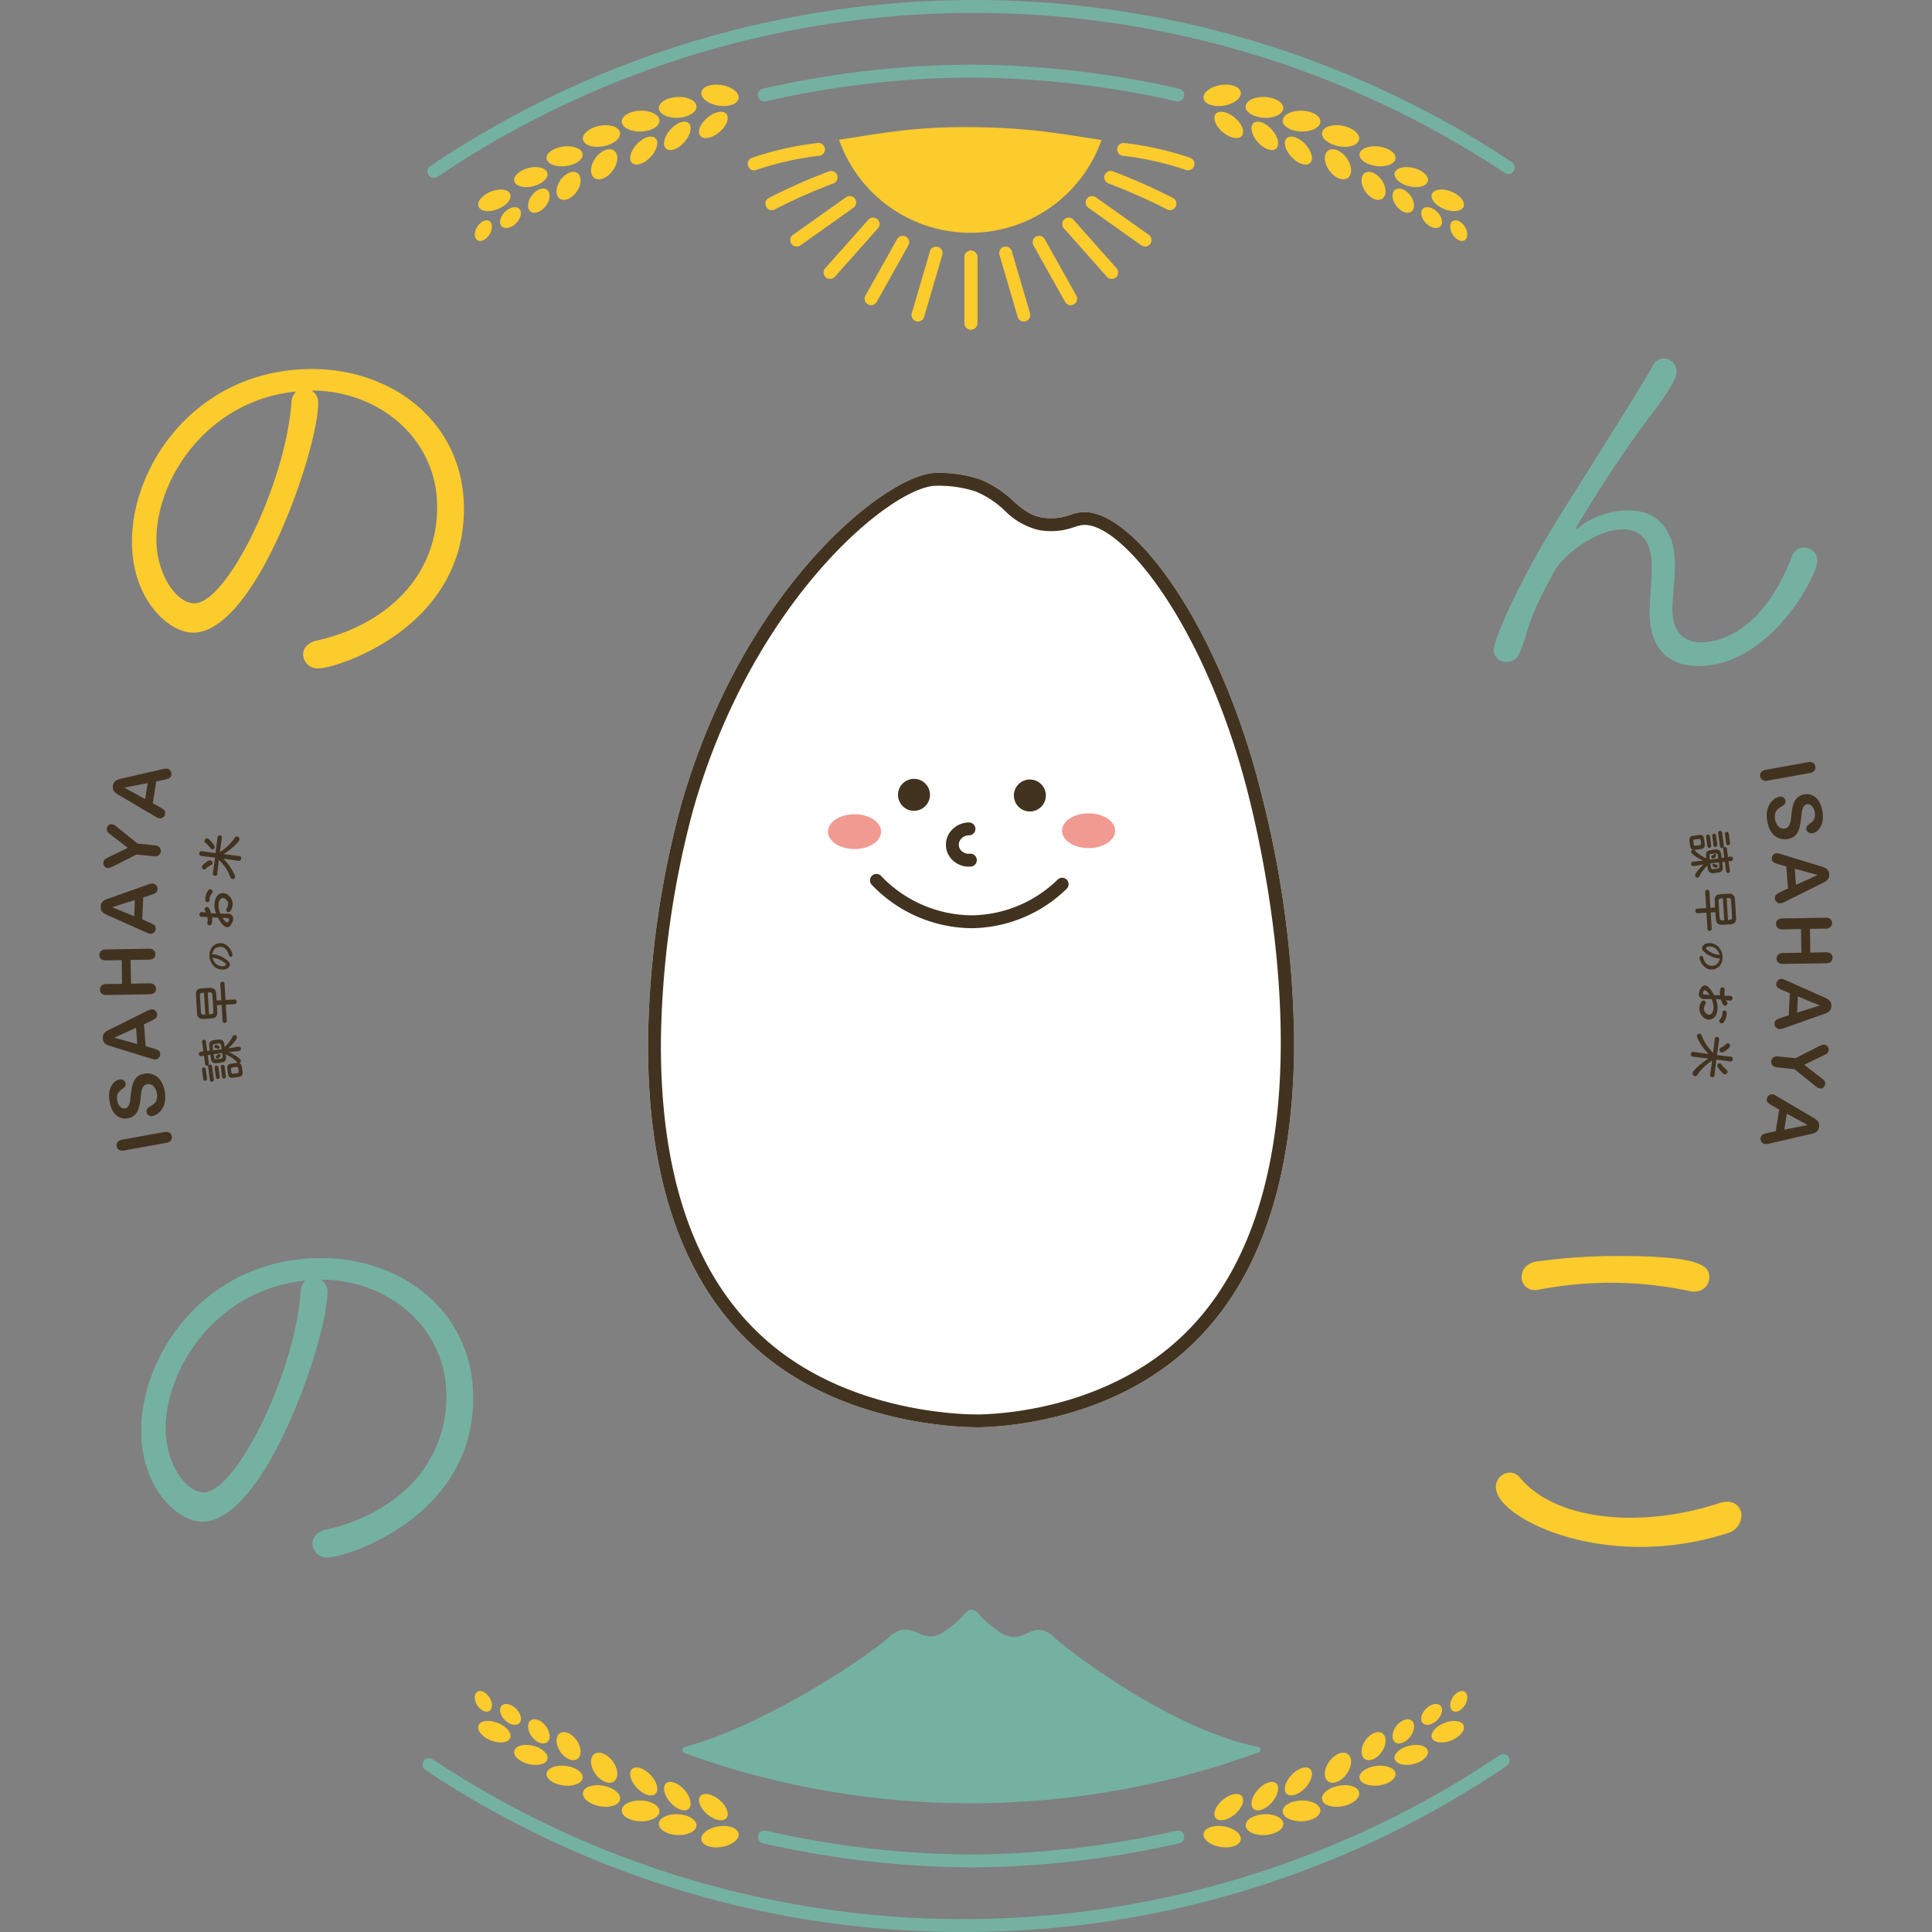 <svg xmlns="http://www.w3.org/2000/svg" xmlns:xlink="http://www.w3.org/1999/xlink" width="400" height="400" viewBox="0 0 400 400"><rect x="0" y="0" width="400" height="400" fill="#808080" stroke="none"/><defs><clipPath id="a"><rect width="400" height="400" fill="none"/></clipPath></defs><g clip-path="url(#a)"><path d="M65.874,83.492c0,9.417-12.853,47.49-25.9,47.49-5.062,0-12.656-6.886-12.656-18.834,0-16.1,13.63-35.744,37.29-35.744,16.745,0,31.446,11.139,31.446,28.96,0,24.909-26.579,33.009-29.987,33.009a3,3,0,0,1-3.311-2.835c0-1.215.877-2.531,2.921-2.937,13.145-2.936,24.829-12.353,24.829-27.643,0-14.175-12.073-24.1-26-24.1a2.851,2.851,0,0,1,1.364,2.632M32.381,111.743c0,6.885,3.993,13.163,7.887,13.163,6.621,0,18.693-24.3,20.057-41.312a3.536,3.536,0,0,1,.973-2.532c-18.305,1.823-28.917,18.024-28.917,30.681" fill="#fccb2c"/><path d="M341.546,126.947c0-3.679.43-6.044.43-9.285,0-2.628-.258-8.059-6.012-8.059-5.668,0-12.453,5.519-14.084,8.585-1.889,3.416-4.38,7.971-5.582,12.176-1.718,5.606-2.234,6.657-4.466,6.657a2.476,2.476,0,0,1-2.577-2.54c0-1.84,4.809-13.578,14.17-28.469,15.889-25.228,17.778-28.47,18.723-30.222a2.65,2.65,0,0,1,2.318-1.577,2.7,2.7,0,0,1,2.662,2.716c0,1.051-.773,3.066-5.41,9.11a262.786,262.786,0,0,0-15.459,23.3c0,.088,0,.175.086.175a2.487,2.487,0,0,0,.859-.525c1.031-1.051,5.239-3.329,9.79-3.329,9.705,0,9.791,9.461,9.791,11.3,0,2.978-.516,6.482-.516,9.2,0,5.081,2.663,6.832,5.927,6.832s12.537-1.664,18.721-17.606a2.708,2.708,0,0,1,5.325.788c0,3.066-9.791,21.724-24.648,21.724-5.582,0-10.048-3.154-10.048-10.862Z" fill="#75b1a0"/><path d="M202.461,295.512c-3.933,0-25.677-.617-42.722-13.7-17.246-13.235-25.848-35.707-25.566-66.793a197.307,197.307,0,0,1,6.657-47.677c12.789-45.715,42.936-69.393,52.984-69.438h.148a26.511,26.511,0,0,1,9.057,1.389,21.869,21.869,0,0,1,6.757,4.422c1.713,1.5,3.193,2.8,5.6,3.358a11.409,11.409,0,0,0,6.283-.51,14.785,14.785,0,0,1,1.744-.453c10.468-1.8,28.811,22.618,37.688,57.966a214.971,214.971,0,0,1,6.842,51.422c.053,31.5-8.745,54.084-26.149,67.134-15.268,11.448-33.5,12.747-38.731,12.872-.075,0-.277.007-.592.007m21.167-188.088h0Z" fill="#fff"/><path d="M202.461,295.512c-3.933,0-25.677-.617-42.722-13.7-17.246-13.235-25.848-35.707-25.566-66.793a197.307,197.307,0,0,1,6.657-47.677c12.789-45.715,42.936-69.393,52.984-69.438h.148a26.511,26.511,0,0,1,9.057,1.389,21.869,21.869,0,0,1,6.757,4.422c1.713,1.5,3.193,2.8,5.6,3.358a11.409,11.409,0,0,0,6.283-.51,14.785,14.785,0,0,1,1.744-.453c10.468-1.8,28.811,22.618,37.688,57.966a214.971,214.971,0,0,1,6.842,51.422c.053,31.5-8.745,54.084-26.149,67.134-15.268,11.448-33.5,12.747-38.731,12.872-.075,0-.277.007-.592.007m-8.5-194.939h-.135c-9.167.04-38.188,23.742-50.429,67.491a194.47,194.47,0,0,0-6.558,46.98c-.273,30.2,7.978,51.957,24.523,64.655,17.676,13.563,40.659,13.173,41.626,13.14,5.027-.12,22.562-1.366,37.195-12.34,37.007-27.748,23.381-95.625,18.322-115.769-8.964-35.691-26.827-57.35-34.652-55.992h0a13.382,13.382,0,0,0-1.424.379,13.874,13.874,0,0,1-7.656.555,14.914,14.914,0,0,1-6.754-3.951,19.385,19.385,0,0,0-5.98-3.948,24.519,24.519,0,0,0-8.077-1.2m29.667,6.851h0Z" fill="#423320"/><path d="M230.888,171.993c0,1.988-2.464,3.6-5.5,3.6s-5.5-1.612-5.5-3.6,2.464-3.6,5.5-3.6,5.5,1.612,5.5,3.6" fill="#f09a91"/><path d="M182.422,172.181c0,1.988-2.464,3.6-5.5,3.6s-5.5-1.612-5.5-3.6,2.464-3.6,5.5-3.6,5.5,1.612,5.5,3.6" fill="#f09a91"/><path d="M192.541,164.561a3.31,3.31,0,1,1-3.31-3.31,3.31,3.31,0,0,1,3.31,3.31" fill="#423320"/><path d="M216.532,164.7a3.31,3.31,0,1,1-3.31-3.31,3.31,3.31,0,0,1,3.31,3.31" fill="#423320"/><path d="M200.544,179.433a4.748,4.748,0,0,1-3-1.065,4.417,4.417,0,0,1-.483-6.529,4.869,4.869,0,0,1,3.6-1.56,1.334,1.334,0,0,1-.018,2.667h-.047a2.09,2.09,0,0,0-1.564.692,1.754,1.754,0,0,0,.19,2.657,2.106,2.106,0,0,0,1.565.458,1.334,1.334,0,0,1,.287,2.652,4.9,4.9,0,0,1-.527.028" fill="#423320"/><path d="M201.069,192.172a28.912,28.912,0,0,1-20.586-8.991,1.333,1.333,0,0,1,1.948-1.821,26.181,26.181,0,0,0,18.638,8.145h.271a25.868,25.868,0,0,0,17.593-7.355,1.334,1.334,0,1,1,1.87,1.9,28.577,28.577,0,0,1-19.435,8.119l-.3,0" fill="#423320"/><path d="M67.795,267.564c0,9.416-12.852,47.488-25.9,47.488-5.062,0-12.656-6.886-12.656-18.834,0-16.1,13.63-35.743,37.29-35.743,16.746,0,31.447,11.138,31.447,28.961,0,24.908-26.58,33.008-29.987,33.008a3,3,0,0,1-3.31-2.836c0-1.213.876-2.531,2.92-2.935,13.144-2.937,24.828-12.354,24.828-27.644,0-14.175-12.073-24.1-26-24.1a2.85,2.85,0,0,1,1.364,2.632M34.3,295.814c0,6.886,3.993,13.164,7.887,13.164,6.621,0,18.693-24.3,20.057-41.313a3.536,3.536,0,0,1,.973-2.532c-18.3,1.823-28.917,18.024-28.917,30.681" fill="#75b1a0"/><path d="M339.579,320.268c-16.916,0-29.87-7.439-29.87-12.366a2.966,2.966,0,0,1,2.9-3.015,2.815,2.815,0,0,1,2.127,1.105c4.833,5.731,13.533,8.244,22.911,8.244a59.528,59.528,0,0,0,18.269-3.016,5.181,5.181,0,0,1,1.644-.3,2.848,2.848,0,0,1,3,2.916,3.9,3.9,0,0,1-3,3.619,58.853,58.853,0,0,1-17.981,2.815M350.7,267.387a3.474,3.474,0,0,1-.966-.1,79.153,79.153,0,0,0-16.337-1.709,79.983,79.983,0,0,0-14.694,1.408,2.586,2.586,0,0,1-.869.1,2.641,2.641,0,0,1-2.8-2.714c0-1.407.967-2.915,3.286-3.217a121.931,121.931,0,0,1,16.917-1.106c17.11,0,18.657,2.111,18.657,4.424a2.961,2.961,0,0,1-3.19,2.915" fill="#fccb2c"/><path d="M365.589,159.38l8.7-1.568a1.487,1.487,0,0,1,1.072.125,1.048,1.048,0,0,1,.483.737,1.084,1.084,0,0,1-.188.877,1.474,1.474,0,0,1-.963.5l-8.7,1.568a1.486,1.486,0,0,1-1.079-.128,1.075,1.075,0,0,1-.487-.755,1.043,1.043,0,0,1,.2-.856,1.49,1.49,0,0,1,.963-.5" fill="#423320"/><path d="M369.987,173.734a3.291,3.291,0,0,1-1.882-.272,3.464,3.464,0,0,1-1.465-1.348,5.711,5.711,0,0,1-.779-2.31,5.4,5.4,0,0,1,.251-2.8,3.644,3.644,0,0,1,1.026-1.394,2.742,2.742,0,0,1,1.387-.672.993.993,0,0,1,1.13.873.865.865,0,0,1-.145.633,1.806,1.806,0,0,1-.617.513,4.566,4.566,0,0,0-.824.579,1.879,1.879,0,0,0-.494.774,2.6,2.6,0,0,0-.07,1.207,2.677,2.677,0,0,0,.688,1.562,1.412,1.412,0,0,0,1.249.466,1.243,1.243,0,0,0,.852-.459,2.194,2.194,0,0,0,.407-.944,14.675,14.675,0,0,0,.192-1.481,10.621,10.621,0,0,1,.382-2.094,3.266,3.266,0,0,1,.849-1.421,2.682,2.682,0,0,1,1.546-.694,2.793,2.793,0,0,1,1.7.279,3.182,3.182,0,0,1,1.292,1.3,5.961,5.961,0,0,1,.687,2.176,5.543,5.543,0,0,1-.013,1.8,3.785,3.785,0,0,1-.505,1.332,2.844,2.844,0,0,1-.784.841,2.074,2.074,0,0,1-.872.35,1.069,1.069,0,0,1-.762-.186.913.913,0,0,1-.419-.665.824.824,0,0,1,.113-.613,2.6,2.6,0,0,1,.573-.522,2.89,2.89,0,0,0,.883-.862,2.146,2.146,0,0,0,.167-1.412,2.385,2.385,0,0,0-.576-1.354,1.121,1.121,0,0,0-.993-.409.939.939,0,0,0-.551.261,1.542,1.542,0,0,0-.349.557,3.416,3.416,0,0,0-.185.681c-.036.227-.083.6-.141,1.116a16.845,16.845,0,0,1-.253,1.767,5.235,5.235,0,0,1-.467,1.385,2.681,2.681,0,0,1-.846.964,3.1,3.1,0,0,1-1.38.493" fill="#423320"/><path d="M368.827,184.58l1.362-.643-.354-4.546-1.474-.422a5.042,5.042,0,0,1-1.175-.446.849.849,0,0,1-.349-.7,1.058,1.058,0,0,1,.254-.779.956.956,0,0,1,.683-.383,1.589,1.589,0,0,1,.479.039q.249.057.7.2l7.483,2.3.774.235a3.773,3.773,0,0,1,.756.309,1.48,1.48,0,0,1,.509.475,1.554,1.554,0,0,1,.24.768,1.6,1.6,0,0,1-.117.8,1.522,1.522,0,0,1-.423.546,3.212,3.212,0,0,1-.579.376c-.211.106-.49.241-.84.406l-6.988,3.482a3.637,3.637,0,0,1-1.171.436.991.991,0,0,1-.738-.269,1.064,1.064,0,0,1-.385-.756,1.01,1.01,0,0,1,.06-.465.945.945,0,0,1,.234-.341,2.4,2.4,0,0,1,.482-.317c.218-.117.411-.217.579-.3m2.756-4.726.258,3.341,4.485-2.044Z" fill="#423320"/><path d="M377.943,192.262l-3.213.052.08,4.9,3.212-.052a1.5,1.5,0,0,1,1.038.293,1.048,1.048,0,0,1,.358.809,1.083,1.083,0,0,1-.328.835,1.472,1.472,0,0,1-1.031.335l-8.834.144a1.481,1.481,0,0,1-1.045-.3,1.075,1.075,0,0,1-.358-.82,1.035,1.035,0,0,1,.335-.824,1.53,1.53,0,0,1,1.031-.324l3.771-.06-.08-4.9-3.77.061a1.484,1.484,0,0,1-1.047-.3,1.089,1.089,0,0,1-.357-.821,1.04,1.04,0,0,1,.334-.824,1.538,1.538,0,0,1,1.033-.323l8.834-.143a1.523,1.523,0,0,1,1.037.285,1.033,1.033,0,0,1,.357.816,1.082,1.082,0,0,1-.326.836,1.474,1.474,0,0,1-1.031.334" fill="#423320"/><path d="M368.913,210.668l1.431-.472.205-4.554-1.413-.6a5.087,5.087,0,0,1-1.111-.587.848.848,0,0,1-.26-.739,1.066,1.066,0,0,1,.346-.743.968.968,0,0,1,.726-.3,1.567,1.567,0,0,1,.47.1c.161.058.385.152.669.282l7.147,3.194c.2.092.451.2.738.328a3.925,3.925,0,0,1,.714.4,1.5,1.5,0,0,1,.447.534,1.57,1.57,0,0,1,.144.791,1.591,1.591,0,0,1-.215.782,1.533,1.533,0,0,1-.486.492,3.375,3.375,0,0,1-.622.3q-.331.119-.882.3l-7.362,2.6a3.654,3.654,0,0,1-1.215.289,1,1,0,0,1-.7-.357,1.067,1.067,0,0,1-.289-.8,1.008,1.008,0,0,1,.116-.454.94.94,0,0,1,.274-.31,2.438,2.438,0,0,1,.517-.256c.231-.088.435-.165.611-.229m3.313-4.353-.15,3.347,4.7-1.48Z" fill="#423320"/><path d="M368.2,218.725l3.539.361,4.5-2.295a9.183,9.183,0,0,1,.943-.416,1.362,1.362,0,0,1,.57-.091.89.89,0,0,1,.639.369,1.051,1.051,0,0,1,.206.771.906.906,0,0,1-.335.676,7.758,7.758,0,0,1-1.12.614l-3.6,1.739,3.172,2.453.493.373a3.429,3.429,0,0,1,.371.327,1.146,1.146,0,0,1,.25.375,1.009,1.009,0,0,1,.052.474.988.988,0,0,1-.35.684.883.883,0,0,1-.673.22,1.37,1.37,0,0,1-.579-.2,7.951,7.951,0,0,1-.771-.579l-4-3.229-3.538-.361a1.471,1.471,0,0,1-1-.425,1.147,1.147,0,0,1,.162-1.628,1.5,1.5,0,0,1,1.07-.207" fill="#423320"/><path d="M366.17,234.521l1.475-.308.715-4.5-1.335-.755a4.989,4.989,0,0,1-1.038-.708.85.85,0,0,1-.177-.763,1.065,1.065,0,0,1,.429-.7.965.965,0,0,1,.755-.213,1.6,1.6,0,0,1,.456.15c.152.076.364.194.632.356l6.741,3.978.7.409a3.8,3.8,0,0,1,.663.478,1.475,1.475,0,0,1,.384.58,1.813,1.813,0,0,1-.247,1.556,1.533,1.533,0,0,1-.537.433,3.3,3.3,0,0,1-.653.229c-.228.054-.531.121-.912.2l-7.606,1.757a3.649,3.649,0,0,1-1.241.151.992.992,0,0,1-.654-.433,1.071,1.071,0,0,1-.2-.826,1.029,1.029,0,0,1,.167-.439.93.93,0,0,1,.308-.275,2.327,2.327,0,0,1,.542-.2q.36-.094.633-.159m3.782-3.953-.527,3.31,4.837-.943Z" fill="#423320"/><path d="M350.565,179.311a.464.464,0,0,1-.122-.906l.009,0,2.166-.231a7.845,7.845,0,0,1-2.324-1.472.45.45,0,0,1-.16-.29.469.469,0,0,1,.323-.5c-.444-.171-.5-.534-.612-1.342-.033-.246-.056-.494-.071-.682a.748.748,0,0,1,.681-.824c.256-.035.511-.079.756-.113s.485-.055.7-.084a.729.729,0,0,1,.843.6c.039.215.08.44.109.657.037.276.063.543.084.771a.778.778,0,0,1-.6.863c-.225.04-.492.076-.757.112s-.522.07-.741.089c-.028,0-.05,0-.079,0a.959.959,0,0,1,.1.087,7.079,7.079,0,0,0,2.4,1.662c-.094-.7-.2-1.478.7-1.649.205-.038.45-.081.7-.114s.484-.055.673-.071a.905.905,0,0,1,.962.813c.051.3.1.618.146.934l.542-.073-.233-1.724a.393.393,0,1,1,.778-.1l.231,1.714.55-.084.011,0a.458.458,0,0,1,.121.907h-.009l-.553.064.264,1.961a.393.393,0,1,1-.778.1l-.266-1.97-.541.073c.046.345.083.69.119,1.037a.919.919,0,0,1-.687,1.075c-.194.046-.431.078-.677.111s-.492.067-.7.075a.974.974,0,0,1-1.034-.9c-.039-.215-.079-.44-.108-.657a8.221,8.221,0,0,0-1.676,2.232.415.415,0,0,1-.319.233.491.491,0,0,1-.547-.407c-.074-.552,1.5-2.058,1.8-2.319l-2.17.352Zm.89-4.262c.187-.025.374-.05.511-.079.234-.051.245-.193.177-.7-.016-.119-.03-.227-.059-.364-.056-.263-.213-.242-.794-.164-.188.026-.374.061-.521.081-.216.039-.212.209-.152.652.073.552.157.651.335.627.139-.009.326-.034.5-.058m1.776-1.854a.4.4,0,0,1,.788-.106l.264,1.96a.4.4,0,1,1-.787.106Zm2.538,4.542c-.035-.266-.09-.519-.132-.754-.051-.314-.225-.331-.924-.237-.168.023-.345.047-.511.079-.284.048-.33.155-.193,1.17Zm-1.657,1.026c.143,1.054.184,1.219.551,1.19.15-.011.329-.025.506-.049s.363-.059.519-.09c.342-.066.319-.313.19-1.269Zm.2-1.341a.2.2,0,0,1,.1-.214,2.778,2.778,0,0,0,.435-.34.312.312,0,0,1,.131-.068c.159-.021.3.14.323.308.039.285-.505.64-.584.651a.406.406,0,0,1-.407-.337m.19-4.4a.4.4,0,0,1,.788-.106l.265,1.96a.4.4,0,1,1-.789.107Zm.272,5.811a.144.144,0,0,1,.081.009c.159.059.328.127.6.21a.245.245,0,0,1,.168.208.375.375,0,0,1-.274.418c-.088.012-.767-.187-.8-.453-.022-.167.081-.372.229-.392m.962-6.328a.408.408,0,1,1,.807-.108l.366,2.709a.4.4,0,0,1-.347.477.4.4,0,0,1-.461-.369Zm1.393.143a.4.4,0,0,1,.789-.106l.264,1.961a.4.4,0,1,1-.789.106Z" fill="#423320"/><path d="M353.31,188.963l-1.885.116a.489.489,0,0,1-.059-.962l1.885-.116-.213-3.3a.443.443,0,1,1,.883-.054l.193,3.3.973-.059c-.03-.476-.048-.943-.069-1.45-.028-.766.334-1.206.918-1.271.356-.033.743-.066,1.11-.089s.744-.035,1.062-.045a1.049,1.049,0,0,1,1.072,1.069c.049.475.085,1.051.121,1.656.052.824.1,1.7.13,2.433a1.017,1.017,0,0,1-.855,1.138c-.356.042-.743.075-1.13.1s-.755.036-1.1.038a1.066,1.066,0,0,1-1.083-1.079c-.053-.535-.082-1.031-.113-1.536l-.973.059.215,3.343a.444.444,0,0,1-.429.485.425.425,0,0,1-.454-.43Zm3.4-2.978c-.774.047-.9.145-.884.522.011.518.043,1.193.085,1.878.038.605.086,1.23.137,1.754.048.436.336.418.941.381Zm1.053,4.487c.6-.037.852-.062.835-.5-.01-.507-.052-1.171-.092-1.827s-.08-1.309-.131-1.8c-.024-.238-.048-.456-.891-.4Z" fill="#423320"/><path d="M355.714,198.435a5.879,5.879,0,0,1-3.03-1.494c-.533-.572-.245-1.2.4-1.532a2.566,2.566,0,0,1,3.013,1.016,3.116,3.116,0,0,1,.187,3.223,2.207,2.207,0,0,1-3.131.709,3.118,3.118,0,0,1-1.242-1.815c-.174-.656.579-.891.731-.249a2.318,2.318,0,0,0,.842,1.384,1.612,1.612,0,0,0,2.283-.422,1.941,1.941,0,0,0,.3-.927.376.376,0,0,1-.344.107m-.149-1.657a1.9,1.9,0,0,0-2.11-.744c-.215.113-.326.308-.16.494a4.486,4.486,0,0,0,2.49,1.145.511.511,0,0,1,.232.066,2.483,2.483,0,0,0-.452-.961" fill="#423320"/><path d="M352.915,206.843c-1.424,0-1.331-1.272-.887-2.063.644-1.147,1.33-.778,1.874-.219a6.417,6.417,0,0,1,.972,1.459c.417.014.844.029,1.241.052a3.735,3.735,0,0,1,.029-1.193c.132-.729,1.117-.552.9.262a2.475,2.475,0,0,0,.031,1.007c.466.026.786.025,1.164.027a.5.5,0,1,1-.049,1c-.217-.032-.534-.061-.83-.1a3.073,3.073,0,0,0,.2.41c.327.557-.492,1.117-.869.4a5.635,5.635,0,0,1-.391-.958c-.308-.028-.675-.049-1.052-.061a6.264,6.264,0,0,1,.259.851,3.813,3.813,0,0,1-.138,2.2,1.612,1.612,0,0,1-2.689.709,2.426,2.426,0,0,1-.411-3.219.474.474,0,1,1,.819.476c-.422.752-.469,1.386.139,1.9a.793.793,0,0,0,1.359-.27,2.772,2.772,0,0,0,.113-1.606,5.032,5.032,0,0,0-.317-1.064c-.526-.01-1.045,0-1.472-.005m.413-1.648c-.216-.222-.474-.237-.6-.015-.233.414-.221.7.166.736.267.025.634.047,1.042.061a4.87,4.87,0,0,0-.612-.782m2.81,5.807a1.854,1.854,0,0,0,.482-1.286.442.442,0,1,1,.877,0,3.046,3.046,0,0,1-.685,2.03.483.483,0,0,1-.705-.031.5.5,0,0,1,.031-.714" fill="#423320"/><path d="M354.054,222.571l.426-2.985a10.587,10.587,0,0,0-3.118,3.008.49.49,0,0,1-.461.232.588.588,0,0,1-.479-.644c.064-.493,1.72-2.055,3.289-3.017l-3.309-.406a.438.438,0,0,1-.33-.544c.032-.247.191-.477.458-.443l3.213.445a11.158,11.158,0,0,1-2.355-3.435.592.592,0,0,1-.057-.338.516.516,0,0,1,.56-.45.5.5,0,0,1,.4.362,9.578,9.578,0,0,0,2.4,3.612l.335-2.907v-.01a.419.419,0,0,1,.5-.367.433.433,0,0,1,.4.493l-.442,3.274,2.9.333.011,0a.447.447,0,0,1,.35.547.455.455,0,0,1-.479.45l-.01,0-2.886-.412-.409,3.318a.42.42,0,0,1-.506.346.406.406,0,0,1-.393-.452Zm1.494-2.014a.473.473,0,0,1,.505-.417.466.466,0,0,1,.324.213,7.441,7.441,0,0,0,1.131,1.19.4.4,0,0,1,.17.392.592.592,0,0,1-.625.492.534.534,0,0,1-.282-.147c-1.138-1.141-1.249-1.516-1.223-1.723m.742-3.647a3.615,3.615,0,0,0,1.124-.777.373.373,0,0,1,.349-.146.515.515,0,0,1,.418.575c-.062.474-1.249,1.2-1.409,1.274a.568.568,0,0,1-.79-.564.456.456,0,0,1,.308-.362" fill="#423320"/><path d="M34.411,236.622l-8.695,1.569a1.491,1.491,0,0,1-1.072-.127,1.044,1.044,0,0,1-.483-.736,1.084,1.084,0,0,1,.188-.877,1.47,1.47,0,0,1,.964-.5l8.695-1.568a1.481,1.481,0,0,1,1.079.128,1.074,1.074,0,0,1,.487.755,1.046,1.046,0,0,1-.2.857,1.494,1.494,0,0,1-.963.5" fill="#423320"/><path d="M30.013,222.267a3.3,3.3,0,0,1,1.882.272,3.464,3.464,0,0,1,1.465,1.348,5.711,5.711,0,0,1,.779,2.311,5.394,5.394,0,0,1-.251,2.8,3.64,3.64,0,0,1-1.026,1.4,2.74,2.74,0,0,1-1.387.671.991.991,0,0,1-1.13-.872.863.863,0,0,1,.145-.633,1.794,1.794,0,0,1,.617-.513,4.518,4.518,0,0,0,.824-.58,1.879,1.879,0,0,0,.494-.774,2.6,2.6,0,0,0,.07-1.206,2.674,2.674,0,0,0-.688-1.562,1.412,1.412,0,0,0-1.249-.466,1.236,1.236,0,0,0-.852.459,2.184,2.184,0,0,0-.407.944,14.641,14.641,0,0,0-.192,1.481,10.634,10.634,0,0,1-.382,2.094,3.263,3.263,0,0,1-.849,1.42,2.675,2.675,0,0,1-1.546.694,2.793,2.793,0,0,1-1.7-.278,3.179,3.179,0,0,1-1.292-1.3,5.949,5.949,0,0,1-.687-2.176,5.543,5.543,0,0,1,.013-1.8,3.786,3.786,0,0,1,.5-1.331,2.827,2.827,0,0,1,.784-.84,2.092,2.092,0,0,1,.872-.352,1.069,1.069,0,0,1,.762.186.911.911,0,0,1,.418.665.824.824,0,0,1-.112.615,2.649,2.649,0,0,1-.573.521,2.877,2.877,0,0,0-.883.861,2.148,2.148,0,0,0-.167,1.413,2.385,2.385,0,0,0,.576,1.354,1.12,1.12,0,0,0,.993.408.941.941,0,0,0,.551-.26,1.542,1.542,0,0,0,.349-.557,3.454,3.454,0,0,0,.185-.681c.036-.228.083-.6.141-1.116a16.905,16.905,0,0,1,.253-1.768,5.251,5.251,0,0,1,.467-1.384,2.681,2.681,0,0,1,.846-.964,3.1,3.1,0,0,1,1.38-.494" fill="#423320"/><path d="M31.173,211.422l-1.362.643.354,4.546,1.474.422a5.137,5.137,0,0,1,1.175.446.851.851,0,0,1,.349.7,1.056,1.056,0,0,1-.254.778.957.957,0,0,1-.683.384,1.621,1.621,0,0,1-.479-.039q-.249-.058-.7-.2l-7.483-2.3-.774-.234a3.773,3.773,0,0,1-.756-.31,1.477,1.477,0,0,1-.509-.474,1.561,1.561,0,0,1-.24-.769,1.591,1.591,0,0,1,.117-.8,1.517,1.517,0,0,1,.423-.547,3.212,3.212,0,0,1,.579-.376c.211-.105.49-.241.84-.406l6.988-3.482a3.662,3.662,0,0,1,1.171-.436,1,1,0,0,1,.738.268,1.07,1.07,0,0,1,.385.758,1,1,0,0,1-.06.464.936.936,0,0,1-.234.341,2.359,2.359,0,0,1-.482.318q-.327.174-.579.3m-2.756,4.727-.258-3.342-4.485,2.044Z" fill="#423320"/><path d="M22.057,203.74l3.213-.053-.08-4.9-3.212.052a1.5,1.5,0,0,1-1.038-.293,1.048,1.048,0,0,1-.358-.809,1.083,1.083,0,0,1,.328-.835,1.472,1.472,0,0,1,1.031-.335l8.834-.144a1.481,1.481,0,0,1,1.045.3,1.075,1.075,0,0,1,.358.82,1.035,1.035,0,0,1-.335.824,1.53,1.53,0,0,1-1.031.324l-3.771.06.08,4.9,3.77-.062a1.479,1.479,0,0,1,1.047.306,1.082,1.082,0,0,1,.357.82,1.039,1.039,0,0,1-.334.824,1.543,1.543,0,0,1-1.033.323l-8.834.143a1.534,1.534,0,0,1-1.037-.284,1.038,1.038,0,0,1-.357-.818,1.081,1.081,0,0,1,.326-.835,1.474,1.474,0,0,1,1.031-.334" fill="#423320"/><path d="M31.087,185.333l-1.431.472-.2,4.554,1.413.6a5.052,5.052,0,0,1,1.111.586.849.849,0,0,1,.26.739,1.064,1.064,0,0,1-.346.743.965.965,0,0,1-.726.3,1.537,1.537,0,0,1-.47-.1c-.161-.058-.385-.152-.669-.282l-7.147-3.194-.738-.328a3.865,3.865,0,0,1-.714-.4,1.5,1.5,0,0,1-.447-.533,1.576,1.576,0,0,1-.144-.792,1.6,1.6,0,0,1,.215-.782,1.544,1.544,0,0,1,.486-.492,3.309,3.309,0,0,1,.622-.3c.221-.079.515-.18.882-.3l7.362-2.6a3.628,3.628,0,0,1,1.215-.289.992.992,0,0,1,.7.356,1.069,1.069,0,0,1,.289.8,1,1,0,0,1-.116.454.94.94,0,0,1-.274.31,2.391,2.391,0,0,1-.517.256q-.347.133-.611.229m-3.313,4.353.15-3.347-4.7,1.48Z" fill="#423320"/><path d="M31.8,177.277l-3.539-.361-4.5,2.294a8.966,8.966,0,0,1-.943.416,1.366,1.366,0,0,1-.57.092.893.893,0,0,1-.639-.369,1.051,1.051,0,0,1-.206-.771.91.91,0,0,1,.335-.677,7.826,7.826,0,0,1,1.12-.613l3.6-1.74L23.285,173.1l-.493-.373a3.316,3.316,0,0,1-.371-.326,1.139,1.139,0,0,1-.25-.376,1.007,1.007,0,0,1-.052-.474.986.986,0,0,1,.35-.683.879.879,0,0,1,.673-.22,1.356,1.356,0,0,1,.579.205,7.778,7.778,0,0,1,.771.579l4,3.229,3.538.36a1.483,1.483,0,0,1,1,.425,1.149,1.149,0,0,1-.162,1.629,1.5,1.5,0,0,1-1.07.207" fill="#423320"/><path d="M33.83,161.481l-1.475.308-.715,4.5,1.335.755a5.03,5.03,0,0,1,1.038.708.851.851,0,0,1,.177.763,1.065,1.065,0,0,1-.429.7.958.958,0,0,1-.755.213,1.6,1.6,0,0,1-.456-.15c-.152-.075-.364-.194-.632-.356l-6.741-3.978-.7-.408a3.851,3.851,0,0,1-.663-.478,1.489,1.489,0,0,1-.384-.58,1.812,1.812,0,0,1,.247-1.556,1.526,1.526,0,0,1,.537-.434,3.3,3.3,0,0,1,.653-.229c.228-.054.531-.121.912-.2l7.606-1.757a3.649,3.649,0,0,1,1.241-.151.993.993,0,0,1,.654.434,1.07,1.07,0,0,1,.2.826,1.03,1.03,0,0,1-.167.438.945.945,0,0,1-.308.276,2.38,2.38,0,0,1-.542.2q-.36.094-.633.159m-3.782,3.953.527-3.309-4.837.943Z" fill="#423320"/><path d="M49.437,216.691a.464.464,0,0,1,.122.907l-.009,0-2.166.23a7.89,7.89,0,0,1,2.324,1.473.448.448,0,0,1,.16.289.47.47,0,0,1-.323.505c.444.171.5.534.612,1.342.033.247.056.493.071.682a.748.748,0,0,1-.681.824c-.256.035-.511.08-.757.113s-.484.055-.7.085a.731.731,0,0,1-.843-.6c-.039-.216-.08-.441-.109-.657-.037-.275-.063-.543-.084-.771a.778.778,0,0,1,.6-.863c.225-.04.492-.075.757-.111s.522-.071.741-.09c.028,0,.05,0,.079,0a.947.947,0,0,1-.1-.086,7.091,7.091,0,0,0-2.4-1.663c.094.7.2,1.477-.7,1.649-.206.037-.45.081-.7.114s-.484.055-.673.07a.9.9,0,0,1-.962-.813c-.051-.3-.1-.618-.146-.932l-.542.073.233,1.723a.393.393,0,1,1-.778.1l-.231-1.713-.55.083-.011,0a.458.458,0,0,1-.121-.907h.009l.553-.065-.264-1.961a.393.393,0,1,1,.778-.105l.266,1.97.541-.072c-.046-.346-.083-.691-.12-1.037A.918.918,0,0,1,44,215.41c.194-.047.431-.078.677-.113s.492-.066.7-.073a.973.973,0,0,1,1.034.9c.039.216.079.441.108.658a8.217,8.217,0,0,0,1.676-2.231.417.417,0,0,1,.319-.234.491.491,0,0,1,.546.407c.075.553-1.5,2.057-1.8,2.319l2.17-.351Zm-6.564,6.663a.4.4,0,0,1-.789.106L41.82,221.5a.4.4,0,1,1,.789-.106Zm1.393.142a.408.408,0,1,1-.807.11l-.366-2.709a.4.4,0,0,1,.347-.478.4.4,0,0,1,.461.37Zm1.624-6.256c-.143-1.054-.184-1.219-.552-1.19-.149.011-.328.025-.505.049s-.363.059-.519.089c-.342.067-.319.315-.191,1.27Zm-1.657,1.026c.035.266.09.52.132.754.051.315.225.331.924.237.168-.023.345-.046.511-.078.284-.049.33-.157.193-1.171Zm.995-1.1a.135.135,0,0,1-.081-.009c-.159-.06-.328-.127-.6-.21a.247.247,0,0,1-.169-.208.378.378,0,0,1,.275-.418c.088-.012.767.187.8.452.022.168-.081.372-.229.393m.272,5.811a.4.4,0,0,1-.789.105l-.264-1.959a.4.4,0,1,1,.789-.107Zm.19-4.4a.2.2,0,0,1-.1.214,2.9,2.9,0,0,0-.436.34.3.3,0,0,1-.13.068c-.159.022-.3-.14-.323-.308-.039-.286.5-.64.584-.651a.406.406,0,0,1,.407.337m1.08,4.226a.4.4,0,1,1-.787.107l-.264-1.96a.4.4,0,1,1,.787-.106Zm1.777-1.853c-.187.025-.374.051-.511.079-.234.052-.245.193-.177.695.016.119.03.227.059.364.056.263.213.242.794.164.188-.025.374-.061.521-.08.215-.039.212-.209.152-.652-.073-.553-.157-.652-.335-.627-.139.009-.326.034-.5.057" fill="#423320"/><path d="M46.691,207.04l1.885-.116a.489.489,0,0,1,.059.963L46.75,208l.213,3.3a.443.443,0,1,1-.883.054l-.193-3.305-.973.06c.03.477.048.944.069,1.451.028.765-.334,1.205-.918,1.271-.356.032-.743.066-1.11.088s-.744.036-1.062.045a1.047,1.047,0,0,1-1.072-1.069c-.049-.474-.085-1.051-.121-1.656-.052-.823-.1-1.7-.13-2.432a1.016,1.016,0,0,1,.855-1.138c.356-.042.743-.076,1.13-.1s.755-.037,1.1-.039a1.066,1.066,0,0,1,1.083,1.079c.053.535.082,1.032.113,1.537l.973-.06-.215-3.343a.443.443,0,0,1,.429-.484.425.425,0,0,1,.454.43Zm-4.456-1.509c-.6.037-.852.062-.835.5.01.506.052,1.172.092,1.827s.08,1.309.131,1.8c.024.237.048.455.891.4Zm1.053,4.487c.774-.047.9-.145.884-.523-.011-.516-.043-1.192-.085-1.876-.038-.606-.086-1.231-.138-1.755-.047-.436-.335-.418-.94-.381Z" fill="#423320"/><path d="M44.288,197.568a5.879,5.879,0,0,1,3.03,1.494c.533.572.245,1.2-.4,1.532a2.566,2.566,0,0,1-3.013-1.016,3.116,3.116,0,0,1-.187-3.223,2.207,2.207,0,0,1,3.131-.709,3.122,3.122,0,0,1,1.242,1.815c.174.656-.579.891-.731.249a2.314,2.314,0,0,0-.843-1.384,1.611,1.611,0,0,0-2.282.422,1.941,1.941,0,0,0-.295.927.376.376,0,0,1,.344-.107m.149,1.657a1.9,1.9,0,0,0,2.11.744c.215-.113.326-.308.16-.494a4.486,4.486,0,0,0-2.49-1.145.511.511,0,0,1-.232-.066,2.484,2.484,0,0,0,.452.961" fill="#423320"/><path d="M47.087,189.161c1.424,0,1.331,1.271.887,2.062-.644,1.147-1.33.779-1.874.22a6.427,6.427,0,0,1-.972-1.46c-.417-.014-.844-.029-1.241-.052a3.734,3.734,0,0,1-.029,1.193c-.132.729-1.117.553-.9-.261a2.475,2.475,0,0,0-.031-1.007c-.467-.027-.786-.026-1.164-.028a.5.5,0,1,1,.049-1c.217.033.534.061.83.1a3.071,3.071,0,0,0-.2-.41c-.327-.557.492-1.116.869-.4a5.57,5.57,0,0,1,.391.958c.308.027.675.049,1.052.061a6.307,6.307,0,0,1-.259-.851,3.812,3.812,0,0,1,.138-2.2,1.613,1.613,0,0,1,2.689-.71,2.426,2.426,0,0,1,.411,3.219.474.474,0,1,1-.819-.475c.422-.752.469-1.387-.139-1.9a.793.793,0,0,0-1.359.27,2.773,2.773,0,0,0-.113,1.606,5.013,5.013,0,0,0,.317,1.064c.526.011,1.045,0,1.472.006M43.864,185a1.853,1.853,0,0,0-.482,1.286.442.442,0,1,1-.877,0,3.049,3.049,0,0,1,.685-2.031.483.483,0,0,1,.705.031.5.5,0,0,1-.031.715m2.81,5.807c.216.222.474.237.6.015.233-.415.22-.7-.167-.737-.266-.025-.633-.046-1.041-.06a4.914,4.914,0,0,0,.612.782" fill="#423320"/><path d="M45.947,173.432l-.426,2.985a10.578,10.578,0,0,0,3.118-3.009.489.489,0,0,1,.461-.231.588.588,0,0,1,.479.643c-.064.494-1.72,2.056-3.289,3.017l3.309.407a.44.44,0,0,1,.331.545c-.033.247-.192.476-.459.442l-3.213-.445a11.166,11.166,0,0,1,2.356,3.435.589.589,0,0,1,.056.338.515.515,0,0,1-.559.449.5.5,0,0,1-.4-.361,9.559,9.559,0,0,0-2.4-3.611l-.335,2.906v.01a.419.419,0,0,1-.5.367.434.434,0,0,1-.4-.493l.442-3.274-2.9-.333-.011,0a.448.448,0,0,1-.35-.547.455.455,0,0,1,.479-.45l.01,0,2.886.412.409-3.318a.42.42,0,0,1,.506-.346.4.4,0,0,1,.393.452Zm-2.236,5.661a3.615,3.615,0,0,0-1.124.778.374.374,0,0,1-.349.145.515.515,0,0,1-.418-.575c.062-.474,1.249-1.2,1.409-1.273a.553.553,0,0,1,.306-.041.566.566,0,0,1,.484.6.456.456,0,0,1-.308.362m.742-3.647a.472.472,0,0,1-.5.416.464.464,0,0,1-.324-.212,7.35,7.35,0,0,0-1.131-1.189.409.409,0,0,1-.17-.394.593.593,0,0,1,.626-.491.527.527,0,0,1,.281.147c1.138,1.14,1.249,1.516,1.223,1.723" fill="#423320"/><path d="M201.047,386.617a1.334,1.334,0,0,1-.007-2.667,195,195,0,0,0,42.509-4.923,1.334,1.334,0,1,1,.6,2.6,197.885,197.885,0,0,1-43.09,4.99Z" fill="#75b1a0"/><path d="M201.05,386.617h-.007a197.885,197.885,0,0,1-43.09-4.99,1.334,1.334,0,1,1,.6-2.6,195,195,0,0,0,42.509,4.923,1.334,1.334,0,0,1-.007,2.667" fill="#75b1a0"/><path d="M253.378,378.129c2.13.345,3.7,1.58,3.51,2.758s-2.071,1.853-4.2,1.508-3.7-1.58-3.51-2.758,2.071-1.853,4.2-1.508" fill="#fccb2c"/><path d="M261.68,375.611c2.154-.113,3.951.762,4.014,1.954s-1.634,2.249-3.788,2.362-3.951-.762-4.014-1.954,1.634-2.249,3.788-2.362" fill="#fccb2c"/><path d="M269.4,372.765c2.156-.062,3.932.856,3.966,2.048s-1.686,2.21-3.843,2.272-3.932-.856-3.966-2.049,1.687-2.209,3.843-2.271" fill="#fccb2c"/><path d="M277.153,369.717c2.119-.4,4.018.22,4.241,1.392s-1.314,2.45-3.433,2.853-4.018-.22-4.241-1.392,1.314-2.45,3.433-2.853" fill="#fccb2c"/><path d="M284.949,365.615c2.061-.255,3.844.445,3.982,1.564s-1.42,2.232-3.481,2.487-3.844-.445-3.982-1.564,1.42-2.232,3.481-2.487" fill="#fccb2c"/><path d="M291.717,361.439c1.893-.468,3.637,0,3.9,1.047s-1.065,2.276-2.958,2.744-3.636,0-3.9-1.047,1.065-2.276,2.958-2.744" fill="#fccb2c"/><path d="M299.022,356.713c1.811-.721,3.6-.494,4,.508s-.745,2.4-2.557,3.12-3.6.494-4-.507.746-2.4,2.557-3.121" fill="#fccb2c"/><path d="M253.143,372.649c1.49-1.258,3.262-1.609,3.957-.785s.052,2.512-1.438,3.77-3.262,1.608-3.957.784-.052-2.511,1.438-3.769" fill="#fccb2c"/><path d="M260.4,370.577c1.29-1.462,2.991-2.069,3.8-1.356s.419,2.477-.871,3.939-2.991,2.07-3.8,1.356-.419-2.477.871-3.939" fill="#fccb2c"/><path d="M267.4,367.485c1.339-1.417,3.06-1.966,3.844-1.226s.334,2.49-1.005,3.908-3.059,1.966-3.843,1.225-.335-2.49,1-3.907" fill="#fccb2c"/><path d="M275.212,364.687c1.129-1.561,2.851-2.244,3.844-1.525s.885,2.567-.243,4.128-2.852,2.244-3.846,1.526-.884-2.568.245-4.129" fill="#fccb2c"/><path d="M282.673,360.355c1-1.47,2.581-2.141,3.524-1.5s.9,2.357-.106,3.828-2.581,2.14-3.524,1.5-.9-2.358.106-3.828" fill="#fccb2c"/><path d="M289.087,357.367c.937-1.248,2.346-1.773,3.148-1.172s.691,2.1-.246,3.35-2.346,1.773-3.148,1.172-.691-2.1.246-3.35" fill="#fccb2c"/><path d="M295.236,353.782c1-1.005,2.34-1.3,2.986-.653s.354,1.981-.65,2.986-2.34,1.3-2.985.654-.355-1.982.649-2.987" fill="#fccb2c"/><path d="M300.746,351.459c.679-1.1,1.8-1.635,2.507-1.2s.726,1.68.046,2.778-1.8,1.635-2.506,1.2-.725-1.68-.047-2.778" fill="#fccb2c"/><path d="M148.719,378.129c-2.13.345-3.7,1.58-3.51,2.757s2.071,1.854,4.2,1.509,3.7-1.58,3.51-2.758-2.071-1.853-4.2-1.508" fill="#fccb2c"/><path d="M140.418,375.612c-2.154-.113-3.951.762-4.014,1.954s1.634,2.249,3.788,2.361,3.951-.761,4.014-1.953-1.634-2.249-3.788-2.362" fill="#fccb2c"/><path d="M132.693,372.766c-2.156-.062-3.932.856-3.966,2.048s1.686,2.21,3.843,2.272,3.932-.856,3.966-2.049-1.687-2.209-3.843-2.271" fill="#fccb2c"/><path d="M124.945,369.717c-2.119-.4-4.018.22-4.241,1.392s1.314,2.45,3.433,2.853,4.018-.22,4.241-1.392-1.314-2.45-3.433-2.853" fill="#fccb2c"/><path d="M117.149,365.615c-2.061-.255-3.844.445-3.982,1.564s1.42,2.232,3.481,2.487,3.844-.446,3.982-1.564-1.42-2.232-3.481-2.487" fill="#fccb2c"/><path d="M110.381,361.439c-1.893-.468-3.637,0-3.9,1.047s1.065,2.276,2.958,2.744,3.636,0,3.9-1.047-1.065-2.276-2.958-2.744" fill="#fccb2c"/><path d="M103.076,356.713c-1.811-.721-3.6-.494-4,.508s.745,2.4,2.557,3.12,3.6.494,4-.508-.746-2.4-2.557-3.12" fill="#fccb2c"/><path d="M148.954,372.649c-1.49-1.257-3.262-1.609-3.957-.785s-.052,2.512,1.438,3.77,3.262,1.608,3.957.784.052-2.511-1.438-3.769" fill="#fccb2c"/><path d="M141.7,370.577c-1.29-1.462-2.991-2.069-3.8-1.356s-.419,2.477.871,3.939,2.991,2.07,3.8,1.356.419-2.477-.871-3.939" fill="#fccb2c"/><path d="M134.7,367.486c-1.339-1.417-3.06-1.966-3.844-1.226s-.334,2.49,1.005,3.908,3.059,1.966,3.843,1.225.335-2.49-1-3.907" fill="#fccb2c"/><path d="M126.885,364.688c-1.129-1.562-2.85-2.244-3.844-1.526s-.885,2.567.244,4.129,2.851,2.244,3.845,1.525.884-2.567-.245-4.128" fill="#fccb2c"/><path d="M119.425,360.355c-1-1.47-2.581-2.141-3.524-1.5s-.9,2.357.106,3.828,2.581,2.14,3.524,1.5.9-2.358-.106-3.828" fill="#fccb2c"/><path d="M113.011,357.368c-.937-1.248-2.346-1.773-3.148-1.172s-.691,2.1.246,3.35,2.346,1.773,3.148,1.171.691-2.1-.246-3.349" fill="#fccb2c"/><path d="M106.862,353.782c-1-1.005-2.34-1.3-2.986-.653s-.354,1.981.65,2.986,2.34,1.3,2.985.653.355-1.981-.649-2.986" fill="#fccb2c"/><path d="M101.352,351.459c-.679-1.1-1.8-1.635-2.507-1.2s-.726,1.68-.046,2.778,1.8,1.635,2.506,1.2.726-1.68.047-2.778" fill="#fccb2c"/><path d="M199.387,400A200.428,200.428,0,0,1,88.056,366.445a1.334,1.334,0,0,1,1.477-2.221,198.794,198.794,0,0,0,220.93-.819,1.333,1.333,0,0,1,1.493,2.209A200.315,200.315,0,0,1,199.387,400" fill="#75b1a0"/><path d="M158.25,21.007a1.334,1.334,0,0,1-.3-2.635,197.715,197.715,0,0,1,43.091-4.988,1.334,1.334,0,0,1,.014,2.667,195.084,195.084,0,0,0-42.51,4.922,1.392,1.392,0,0,1-.3.034" fill="#75b1a0"/><path d="M243.849,21.007a1.392,1.392,0,0,1-.3-.034,195.085,195.085,0,0,0-42.509-4.922,1.334,1.334,0,0,1,.007-2.667h.007a197.715,197.715,0,0,1,43.09,4.988,1.334,1.334,0,0,1-.3,2.635" fill="#75b1a0"/><path d="M148.72,21.872c-2.13-.345-3.7-1.58-3.51-2.758s2.071-1.853,4.2-1.508,3.7,1.58,3.51,2.758-2.071,1.853-4.2,1.508" fill="#fccb2c"/><path d="M140.418,24.389c-2.154.113-3.951-.762-4.014-1.954s1.634-2.249,3.788-2.362,3.951.762,4.014,1.954-1.634,2.249-3.788,2.362" fill="#fccb2c"/><path d="M132.693,27.235c-2.156.062-3.932-.856-3.966-2.048s1.686-2.21,3.843-2.272,3.932.856,3.966,2.049-1.687,2.209-3.843,2.271" fill="#fccb2c"/><path d="M124.945,30.284c-2.119.4-4.018-.22-4.241-1.392s1.314-2.45,3.433-2.853,4.018.22,4.241,1.392-1.314,2.45-3.433,2.853" fill="#fccb2c"/><path d="M117.149,34.386c-2.061.255-3.844-.445-3.982-1.564s1.42-2.232,3.481-2.487,3.844.445,3.982,1.564-1.42,2.232-3.481,2.487" fill="#fccb2c"/><path d="M110.381,38.562c-1.893.469-3.637,0-3.9-1.047s1.065-2.276,2.958-2.744,3.636,0,3.9,1.047-1.065,2.275-2.958,2.744" fill="#fccb2c"/><path d="M103.076,43.288c-1.81.721-3.6.494-4-.508s.745-2.4,2.557-3.12,3.6-.494,4,.507-.746,2.4-2.557,3.121" fill="#fccb2c"/><path d="M148.955,27.351c-1.49,1.258-3.262,1.609-3.957.785s-.052-2.512,1.438-3.77,3.262-1.608,3.957-.784.052,2.511-1.438,3.769" fill="#fccb2c"/><path d="M141.7,29.423c-1.29,1.462-2.991,2.069-3.8,1.356s-.418-2.477.872-3.939,2.99-2.069,3.8-1.356.418,2.477-.871,3.939" fill="#fccb2c"/><path d="M134.7,32.515c-1.339,1.417-3.06,1.966-3.844,1.226s-.334-2.49,1-3.908,3.059-1.966,3.843-1.225.335,2.49-1,3.907" fill="#fccb2c"/><path d="M126.886,35.313c-1.129,1.561-2.85,2.244-3.844,1.525s-.885-2.567.244-4.128,2.851-2.244,3.845-1.526.884,2.568-.245,4.129" fill="#fccb2c"/><path d="M119.425,39.646c-1,1.47-2.581,2.141-3.524,1.5s-.9-2.357.106-3.828,2.581-2.14,3.524-1.5.9,2.358-.106,3.828" fill="#fccb2c"/><path d="M113.011,42.633c-.936,1.248-2.346,1.773-3.148,1.172s-.69-2.1.246-3.35,2.346-1.773,3.148-1.172.691,2.1-.246,3.35" fill="#fccb2c"/><path d="M106.863,46.219c-1,1-2.34,1.3-2.986.653s-.354-1.981.65-2.986,2.34-1.3,2.985-.654.355,1.982-.649,2.987" fill="#fccb2c"/><path d="M101.352,48.542c-.679,1.1-1.8,1.635-2.507,1.2s-.726-1.68-.046-2.778,1.8-1.635,2.506-1.2.726,1.68.047,2.778" fill="#fccb2c"/><path d="M253.379,21.872c2.13-.345,3.7-1.58,3.51-2.757s-2.071-1.854-4.2-1.509-3.7,1.58-3.51,2.758,2.071,1.853,4.2,1.508" fill="#fccb2c"/><path d="M261.681,24.389c2.154.113,3.951-.762,4.014-1.953s-1.634-2.25-3.788-2.362-3.951.761-4.014,1.953,1.634,2.249,3.788,2.362" fill="#fccb2c"/><path d="M269.406,27.235c2.156.062,3.932-.856,3.966-2.048s-1.686-2.21-3.843-2.272-3.932.856-3.966,2.049,1.687,2.21,3.843,2.271" fill="#fccb2c"/><path d="M277.154,30.283c2.119.4,4.018-.22,4.241-1.392s-1.314-2.45-3.433-2.853-4.018.22-4.241,1.392,1.314,2.45,3.433,2.853" fill="#fccb2c"/><path d="M284.949,34.385c2.061.255,3.844-.445,3.982-1.564s-1.42-2.232-3.481-2.487-3.844.446-3.982,1.564,1.42,2.232,3.481,2.487" fill="#fccb2c"/><path d="M291.717,38.561c1.893.469,3.637,0,3.9-1.047s-1.065-2.276-2.958-2.744-3.636,0-3.9,1.047,1.065,2.276,2.958,2.744" fill="#fccb2c"/><path d="M299.022,43.287c1.811.721,3.6.494,4-.508s-.745-2.4-2.557-3.12-3.6-.494-4,.508.746,2.4,2.557,3.12" fill="#fccb2c"/><path d="M253.144,27.351c1.49,1.258,3.262,1.609,3.957.785s.052-2.512-1.438-3.77-3.262-1.608-3.957-.784-.052,2.511,1.438,3.769" fill="#fccb2c"/><path d="M260.4,29.423c1.291,1.462,2.991,2.069,3.8,1.356s.419-2.477-.871-3.939-2.991-2.07-3.8-1.356-.419,2.477.871,3.939" fill="#fccb2c"/><path d="M267.4,32.515c1.339,1.417,3.06,1.966,3.844,1.226s.334-2.49-1.005-3.908-3.059-1.966-3.843-1.225-.335,2.49,1,3.907" fill="#fccb2c"/><path d="M275.213,35.313c1.129,1.561,2.85,2.244,3.844,1.525s.885-2.567-.244-4.128-2.851-2.244-3.845-1.526-.884,2.568.245,4.129" fill="#fccb2c"/><path d="M282.673,39.645c1,1.47,2.581,2.141,3.524,1.5s.9-2.357-.106-3.828-2.581-2.14-3.524-1.5-.9,2.358.106,3.828" fill="#fccb2c"/><path d="M289.087,42.633c.937,1.247,2.346,1.773,3.147,1.172s.692-2.1-.245-3.351-2.346-1.772-3.148-1.17-.691,2.1.246,3.349" fill="#fccb2c"/><path d="M295.236,46.218c1,1.005,2.34,1.3,2.986.653s.354-1.981-.65-2.986-2.34-1.3-2.985-.653-.355,1.981.649,2.986" fill="#fccb2c"/><path d="M300.746,48.541c.679,1.1,1.8,1.635,2.507,1.2s.726-1.68.046-2.778-1.8-1.635-2.506-1.2-.725,1.68-.047,2.778" fill="#fccb2c"/><path d="M89.843,36.823a1.333,1.333,0,0,1-.748-2.438,201.457,201.457,0,0,1,223.9-.83,1.334,1.334,0,1,1-1.477,2.221,198.791,198.791,0,0,0-220.93.818,1.321,1.321,0,0,1-.745.229" fill="#75b1a0"/><path d="M201.015,68.242a1.333,1.333,0,0,1-1.333-1.333V53.228a1.333,1.333,0,1,1,2.666,0V66.909a1.333,1.333,0,0,1-1.333,1.333" fill="#fccb2c"/><path d="M211.975,66.565a1.333,1.333,0,0,1-1.278-.958l-3.77-12.847a1.333,1.333,0,0,1,2.558-.751l3.77,12.847a1.336,1.336,0,0,1-1.28,1.709" fill="#fccb2c"/><path d="M221.683,63.189a1.332,1.332,0,0,1-1.164-.682l-6.566-11.722a1.333,1.333,0,0,1,2.327-1.3L222.845,61.2a1.335,1.335,0,0,1-1.162,1.986" fill="#fccb2c"/><path d="M230.169,57.75a1.329,1.329,0,0,1-1-.448l-8.909-10.034a1.333,1.333,0,0,1,1.994-1.771l8.909,10.034a1.333,1.333,0,0,1-1,2.219" fill="#fccb2c"/><path d="M237.075,51.044a1.334,1.334,0,0,1-.771-.246l-10.971-7.783a1.333,1.333,0,0,1,1.543-2.175l10.972,7.783a1.333,1.333,0,0,1-.773,2.421" fill="#fccb2c"/><path d="M242.232,43.5a1.323,1.323,0,0,1-.606-.147c-2.112-1.081-4.284-2.11-6.454-3.06-1.874-.82-3.789-1.6-5.694-2.318a1.333,1.333,0,0,1,.942-2.495c1.948.734,3.9,1.532,5.821,2.371,2.219.971,4.44,2.023,6.6,3.128a1.334,1.334,0,0,1-.609,2.521" fill="#fccb2c"/><path d="M159.8,43.5a1.334,1.334,0,0,1-.609-2.521c2.16-1.1,4.381-2.157,6.6-3.128,1.915-.839,3.872-1.637,5.82-2.371a1.333,1.333,0,0,1,.942,2.495c-1.9.718-3.82,1.5-5.693,2.318-2.171.95-4.343,1.979-6.455,3.06a1.32,1.32,0,0,1-.606.147" fill="#fccb2c"/><path d="M245.961,35.267a1.359,1.359,0,0,1-.432-.072,61.97,61.97,0,0,0-13.035-2.938,1.333,1.333,0,1,1,.3-2.649,64.621,64.621,0,0,1,13.6,3.064,1.334,1.334,0,0,1-.432,2.595" fill="#fccb2c"/><path d="M156.137,35.267a1.334,1.334,0,0,1-.432-2.595,64.658,64.658,0,0,1,13.6-3.064,1.333,1.333,0,1,1,.3,2.649,62.007,62.007,0,0,0-13.035,2.938,1.359,1.359,0,0,1-.432.072" fill="#fccb2c"/><path d="M201.013,68.242a1.333,1.333,0,0,1-1.333-1.333V53.228a1.333,1.333,0,1,1,2.666,0V66.909a1.333,1.333,0,0,1-1.333,1.333" fill="#fccb2c"/><path d="M190.053,66.565a1.336,1.336,0,0,1-1.28-1.709l3.77-12.847a1.333,1.333,0,0,1,2.558.751l-3.77,12.847a1.333,1.333,0,0,1-1.278.958" fill="#fccb2c"/><path d="M180.345,63.189a1.335,1.335,0,0,1-1.162-1.986l6.564-11.721a1.333,1.333,0,0,1,2.327,1.3l-6.565,11.723a1.333,1.333,0,0,1-1.164.682" fill="#fccb2c"/><path d="M171.859,57.75a1.333,1.333,0,0,1-1-2.219L179.771,45.5a1.333,1.333,0,0,1,1.994,1.771L172.856,57.3a1.332,1.332,0,0,1-1,.448" fill="#fccb2c"/><path d="M164.953,51.044a1.333,1.333,0,0,1-.773-2.421l10.972-7.783a1.333,1.333,0,0,1,1.543,2.175L165.724,50.8a1.334,1.334,0,0,1-.771.246" fill="#fccb2c"/><path d="M228.064,28.98a28.812,28.812,0,0,1-54.355-.058c7.879-1.136,14.833-2.7,27.306-2.6,12.665.1,19.235,1.516,27.049,2.659" fill="#fccb2c"/><path d="M217.876,338.645a4.357,4.357,0,0,0-2.032-1.094c-2.452-.574-3.6,1.518-6.185,1.351-1.552-.1-2.676-.951-4.443-2.289-2.6-1.964-2.795-3.348-4.058-3.337-1.232.011-1.436,1.333-4.058,3.337-1.677,1.282-2.515,1.922-3.678,2.115-2.78.46-4.211-1.884-6.95-1.177a4.521,4.521,0,0,0-2.032,1.094c-3.452,3.317-21.813,15.828-37.6,21.444-1.013.36-2.751.953-4.977,1.574a.677.677,0,0,0-.078,1.314c3.465,1.258,8.172,2.841,13.832,4.371a174.238,174.238,0,0,0,90.346.081c5.944-1.594,10.881-3.261,14.509-4.588a.588.588,0,0,0,.027-1.161c-2.465-.52-4.365-1.084-5.424-1.418-16.256-5.114-34.1-18.639-37.2-21.617" fill="#75b1a0"/></g></svg>
